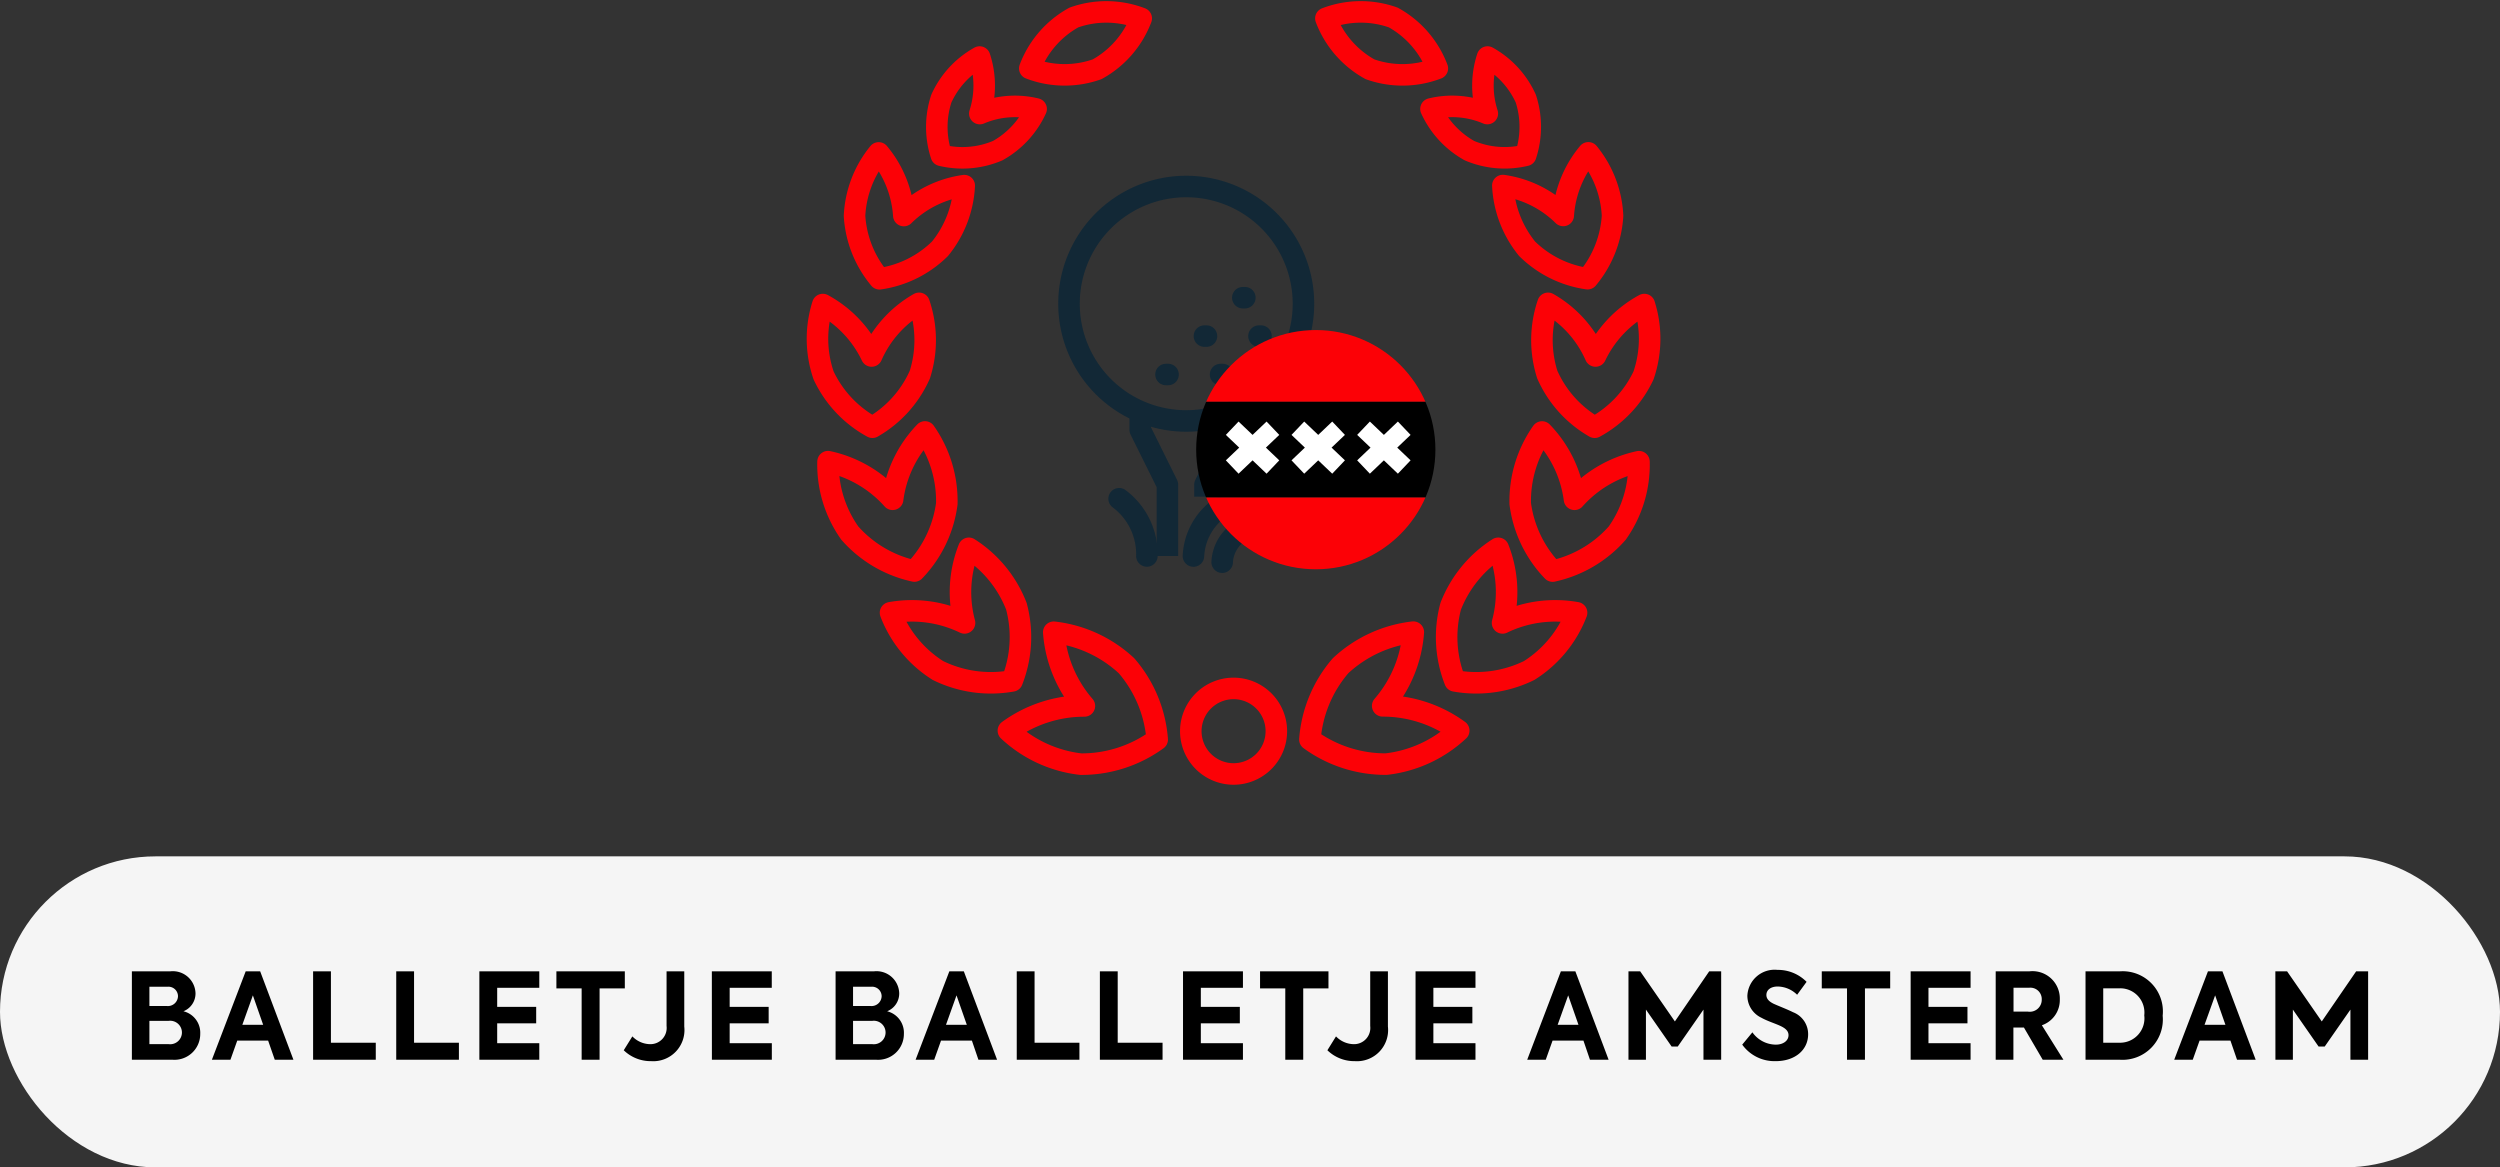 <svg xmlns="http://www.w3.org/2000/svg" xmlns:xlink="http://www.w3.org/1999/xlink" width="209" height="97.592" viewBox="0 0 209 97.592">
  <rect x="0" y="0" width="209" height="97.592" fill="#333333" stroke="none"/>
  <defs>
    <clipPath id="clip-path">
      <circle id="Ellipse_162" data-name="Ellipse 162" cx="10" cy="10" r="10" transform="translate(0.266 0.266)" fill="#2a58a7"/>
    </clipPath>
  </defs>
  <g id="Group_695" data-name="Group 695" transform="translate(169 -6257.408)">
    <rect id="Rectangle_1028" data-name="Rectangle 1028" width="209" height="26" rx="13" transform="translate(-169 6329)" fill="#f5f5f5"/>
    <path id="Path_722" data-name="Path 722" d="M19.335,6.95a1.6,1.6,0,0,0,1.01-1.5,1.9,1.9,0,0,0-2.1-1.84h-3.22V11H18.4a2.156,2.156,0,0,0,2.34-2.15A1.851,1.851,0,0,0,19.335,6.95ZM18,4.9a.8.8,0,0,1,.88.78.846.846,0,0,1-.94.83h-1.45V4.9Zm.11,4.8h-1.62V7.75h1.62a.982.982,0,1,1,0,1.95Zm8.86,1.3h1.56l-2.78-7.39h-1.21L21.715,11h1.55l.57-1.6h2.58Zm-1.83-5.38L26,8.08h-1.74ZM30.175,11h5.24V9.58h-3.75V3.61h-1.49Zm6.95,0h5.24V9.58h-3.75V3.61h-1.49Zm6.95,0h5.01V9.62h-3.52V7.96h3.26V6.58h-3.26V4.99h3.52V3.61h-5.01Zm8.55-5.96V11h1.5V5.04h2.11V3.61h-5.72V5.04Zm5.81,6.08a2.605,2.605,0,0,0,2.77-2.89V3.61h-1.48V8.18a1.358,1.358,0,0,1-1.4,1.52,2.1,2.1,0,0,1-1.46-.65l-.72,1.16A3.226,3.226,0,0,0,58.435,11.12Zm5.08-.12h5.01V9.62H65V7.96h3.26V6.58H65V4.99h3.52V3.61h-5.01Zm14.65-4.05a1.6,1.6,0,0,0,1.01-1.5,1.9,1.9,0,0,0-2.1-1.84h-3.22V11h3.37a2.156,2.156,0,0,0,2.34-2.15A1.851,1.851,0,0,0,78.165,6.95ZM76.825,4.9a.8.8,0,0,1,.88.78.846.846,0,0,1-.94.83h-1.45V4.9Zm.11,4.8h-1.62V7.75h1.62a.982.982,0,1,1,0,1.95Zm8.86,1.3h1.56l-2.78-7.39h-1.21L80.545,11H82.1l.57-1.6h2.58Zm-1.83-5.38.86,2.46h-1.74ZM89,11h5.24V9.58h-3.75V3.61H89Zm6.95,0h5.24V9.58h-3.75V3.61h-1.49Zm6.95,0h5.01V9.62h-3.52V7.96h3.26V6.58h-3.26V4.99h3.52V3.61H102.9Zm8.55-5.96V11h1.5V5.04h2.11V3.61h-5.72V5.04Zm5.81,6.08a2.605,2.605,0,0,0,2.77-2.89V3.61h-1.48V8.18a1.358,1.358,0,0,1-1.4,1.52,2.1,2.1,0,0,1-1.46-.65l-.72,1.16A3.226,3.226,0,0,0,117.265,11.12Zm5.08-.12h5.01V9.62h-3.52V7.96h3.26V6.58h-3.26V4.99h3.52V3.61h-5.01Zm14.58,0h1.56l-2.78-7.39h-1.21L131.675,11h1.55l.57-1.6h2.58ZM135.1,5.62l.86,2.46h-1.74Zm5.04,5.38h1.46V6.81l2.15,3.09h.51l2.15-3.09V11h1.48V3.61h-1l-2.87,4.19-2.9-4.19h-.98Zm12.31.12c1.62,0,2.71-.94,2.71-2.25a1.96,1.96,0,0,0-1.26-1.84c-.5-.25-1.24-.53-1.63-.71-.3-.15-.6-.36-.6-.73,0-.42.36-.71.95-.71a2.373,2.373,0,0,1,1.62.69l.79-1.08a3.363,3.363,0,0,0-2.43-1,2.279,2.279,0,0,0-2.52,2.16,2.034,2.034,0,0,0,1.17,1.84c.52.29,1.13.47,1.6.69.38.18.67.4.67.77,0,.46-.44.79-1.06.79a2.421,2.421,0,0,1-1.96-1.03l-.85,1.03A3.326,3.326,0,0,0,152.445,11.12Zm5.96-6.08V11h1.5V5.04h2.11V3.61h-5.72V5.04Zm5.32,5.96h5.01V9.62h-3.52V7.96h3.26V6.58h-3.26V4.99h3.52V3.61h-5.01Zm11.04,0h1.73L174.7,8.12a2.223,2.223,0,0,0,1.5-2.17,2.284,2.284,0,0,0-2.53-2.34h-2.83V11h1.48V8.31h.88Zm-2.44-6.02h1.34a.952.952,0,0,1,1.02.99,1,1,0,0,1-1.15,1.01h-1.21Zm6.02,6.02h2.83a3.374,3.374,0,0,0,3.62-3.68,3.362,3.362,0,0,0-3.56-3.71h-2.89Zm1.48-1.42V5.03h1.42a2.023,2.023,0,0,1,2.01,2.26,2.038,2.038,0,0,1-2.01,2.29ZM191.015,11h1.56l-2.78-7.39h-1.21L185.765,11h1.55l.57-1.6h2.58Zm-1.83-5.38.86,2.46H188.3Zm5.04,5.38h1.46V6.81l2.15,3.09h.51l2.15-3.09V11h1.48V3.61h-1L198.1,7.8l-2.9-4.19h-.98Z" transform="translate(-173 6335)"/>
    <g id="Group_658" data-name="Group 658" transform="translate(-100.674 6258.375)">
      <path id="Path_514" data-name="Path 514" d="M249.751,64.441a10.063,10.063,0,0,0-5.4-3.145,9.906,9.906,0,0,0,1.818,5.969,10.043,10.043,0,0,0,5.4,3.174,9.985,9.985,0,0,0,2.711-5.627,10.051,10.051,0,0,0-1.824-6A9.933,9.933,0,0,0,249.751,64.441Z" transform="translate(-243.453 -23.668)" fill="none" stroke="#fc0106" stroke-linejoin="round" stroke-width="1.8"/>
      <path id="Path_515" data-name="Path 515" d="M248.885,72.644a9.9,9.9,0,0,0,3.959,4.825,10.033,10.033,0,0,0,6.206.871,9.968,9.968,0,0,0,.358-6.237,10.06,10.06,0,0,0-3.974-4.847,9.936,9.936,0,0,0-.362,6.236A10.087,10.087,0,0,0,248.885,72.644Z" transform="translate(-242.763 -22.384)" fill="none" stroke="#fc0106" stroke-linejoin="round" stroke-width="1.8"/>
      <path id="Path_516" data-name="Path 516" d="M257.437,81.574a10.621,10.621,0,0,0,6.064,2.8,10.755,10.755,0,0,0,6.376-2.057,10.671,10.671,0,0,0-2.567-6.171,10.71,10.71,0,0,0-6.081-2.8,10.587,10.587,0,0,0,2.56,6.161A10.785,10.785,0,0,0,257.437,81.574Z" transform="translate(-241.461 -21.458)" fill="none" stroke="#fc0106" stroke-linejoin="round" stroke-width="1.8"/>
      <path id="Path_517" data-name="Path 517" d="M248.179,59.838a9.48,9.48,0,0,0,3.968-4.407,9.531,9.531,0,0,0-.067-5.949,9.42,9.42,0,0,0-3.968,4.4,9.575,9.575,0,0,0-4.081-4.3,9.438,9.438,0,0,0,.068,5.93A9.556,9.556,0,0,0,248.179,59.838Z" transform="translate(-243.571 -25.089)" fill="none" stroke="#fc0106" stroke-linejoin="round" stroke-width="1.8"/>
      <path id="Path_518" data-name="Path 518" d="M253.417,46.581a9.062,9.062,0,0,0,2.027-5.279,8.969,8.969,0,0,0-5.051,2.5,9.1,9.1,0,0,0-2.1-5.234,8.983,8.983,0,0,0-2.02,5.265,9.073,9.073,0,0,0,2.09,5.255A9.017,9.017,0,0,0,253.417,46.581Z" transform="translate(-243.16 -26.75)" fill="none" stroke="#fc0106" stroke-linejoin="round" stroke-width="1.8"/>
      <path id="Path_519" data-name="Path 519" d="M257.338,39.435a7.6,7.6,0,0,0,3.209-3.485,7.482,7.482,0,0,0-4.707.386,7.627,7.627,0,0,0-.017-4.725,7.524,7.524,0,0,0-3.2,3.476,7.608,7.608,0,0,0,0,4.739A7.533,7.533,0,0,0,257.338,39.435Z" transform="translate(-242.253 -27.809)" fill="none" stroke="#fc0106" stroke-linejoin="round" stroke-width="1.8"/>
      <path id="Path_520" data-name="Path 520" d="M264.618,33.135a8.147,8.147,0,0,0,3.687-4.255,8.125,8.125,0,0,0-5.628-.074,8.152,8.152,0,0,0-3.687,4.256A8.126,8.126,0,0,0,264.618,33.135Z" transform="translate(-241.225 -28.311)" fill="none" stroke="#fc0106" stroke-linejoin="round" stroke-width="1.8"/>
      <path id="Path_521" data-name="Path 521" d="M299.113,64.441a9.923,9.923,0,0,0-2.713-5.625,10.022,10.022,0,0,0-1.822,6,9.989,9.989,0,0,0,2.709,5.627,10.034,10.034,0,0,0,5.4-3.174,9.891,9.891,0,0,0,1.817-5.969A10.063,10.063,0,0,0,299.113,64.441Z" transform="translate(-235.812 -23.668)" fill="none" stroke="#fc0106" stroke-linejoin="round" stroke-width="1.8"/>
      <path id="Path_522" data-name="Path 522" d="M293.553,67.256a10.065,10.065,0,0,0-3.976,4.847,9.987,9.987,0,0,0,.358,6.237,10.037,10.037,0,0,0,6.207-.871,9.918,9.918,0,0,0,3.96-4.825,10.094,10.094,0,0,0-6.19.848A9.926,9.926,0,0,0,293.553,67.256Z" transform="translate(-236.625 -22.384)" fill="none" stroke="#fc0106" stroke-linejoin="round" stroke-width="1.8"/>
      <path id="Path_523" data-name="Path 523" d="M281.88,76.143a10.674,10.674,0,0,0-2.566,6.171,10.757,10.757,0,0,0,6.378,2.057,10.631,10.631,0,0,0,6.064-2.8A10.793,10.793,0,0,0,285.4,79.5a10.581,10.581,0,0,0,2.559-6.161A10.714,10.714,0,0,0,281.88,76.143Z" transform="translate(-238.132 -21.458)" fill="none" stroke="#fc0106" stroke-linejoin="round" stroke-width="1.8"/>
      <path id="Path_524" data-name="Path 524" d="M296.662,49.482a9.535,9.535,0,0,0-.066,5.949,9.474,9.474,0,0,0,3.966,4.407,9.562,9.562,0,0,0,4.081-4.326,9.433,9.433,0,0,0,.069-5.93,9.587,9.587,0,0,0-4.082,4.3A9.426,9.426,0,0,0,296.662,49.482Z" transform="translate(-235.572 -25.089)" fill="none" stroke="#fc0106" stroke-linejoin="round" stroke-width="1.8"/>
      <path id="Path_525" data-name="Path 525" d="M295.342,46.581a9.023,9.023,0,0,0,5.052,2.5,9.074,9.074,0,0,0,2.09-5.255,8.978,8.978,0,0,0-2.022-5.265,9.112,9.112,0,0,0-2.1,5.234,8.961,8.961,0,0,0-5.05-2.5A9.07,9.07,0,0,0,295.342,46.581Z" transform="translate(-236.001 -26.75)" fill="none" stroke="#fc0106" stroke-linejoin="round" stroke-width="1.8"/>
      <path id="Path_526" data-name="Path 526" d="M288.1,35.949a7.615,7.615,0,0,0,3.21,3.485,7.533,7.533,0,0,0,4.709.391,7.632,7.632,0,0,0,.007-4.739,7.534,7.534,0,0,0-3.2-3.476,7.617,7.617,0,0,0-.017,4.725A7.483,7.483,0,0,0,288.1,35.949Z" transform="translate(-236.795 -27.809)" fill="none" stroke="#fc0106" stroke-linejoin="round" stroke-width="1.8"/>
      <path id="Path_527" data-name="Path 527" d="M284.16,33.135a8.13,8.13,0,0,0,5.63-.073,8.154,8.154,0,0,0-3.686-4.256,8.128,8.128,0,0,0-5.631.074A8.141,8.141,0,0,0,284.16,33.135Z" transform="translate(-237.955 -28.311)" fill="none" stroke="#fc0106" stroke-linejoin="round" stroke-width="1.8"/>
      <path id="Path_528" data-name="Path 528" d="M277.824,81a3.576,3.576,0,1,0-3.579,3.573A3.577,3.577,0,0,0,277.824,81Z" transform="translate(-239.447 -20.836)" fill="none" stroke="#fc0106" stroke-linejoin="round" stroke-width="1.8"/>
    </g>
    <g id="Group_659" data-name="Group 659" transform="translate(-441.811 6138.338)">
      <path id="Path_563" data-name="Path 563" d="M373.824,171.669l0,1.413,2.275,4.588v5.959" transform="translate(-5.691 -18.08)" fill="none" stroke="#122836" stroke-linejoin="round" stroke-width="1.8"/>
      <path id="Path_564" data-name="Path 564" d="M384.405,178.678v-1l2.275-4.588,0-1.4" transform="translate(-10.86 -18.089)" fill="none" stroke="#122836" stroke-linejoin="round" stroke-width="1.8"/>
      <path id="Path_565" data-name="Path 565" d="M372.7,190.484a5.783,5.783,0,0,0-2.321-4.784" transform="translate(-4.009 -24.935)" fill="none" stroke="#122836" stroke-linecap="round" stroke-linejoin="round" stroke-width="1.8"/>
      <path id="Path_566" data-name="Path 566" d="M388.549,191.259a3.231,3.231,0,0,0-1.329,2.46" transform="translate(-12.235 -27.651)" fill="none" stroke="#122836" stroke-linecap="round" stroke-linejoin="round" stroke-width="1.8"/>
      <path id="Path_567" data-name="Path 567" d="M384.675,187.285a5.225,5.225,0,0,0-2.15,3.978" transform="translate(-9.942 -25.709)" fill="none" stroke="#122836" stroke-linecap="round" stroke-linejoin="round" stroke-width="1.8"/>
      <path id="Path_568" data-name="Path 568" d="M371.98,134.662a9.8,9.8,0,1,0,9.8,9.8A9.8,9.8,0,0,0,371.98,134.662Z" transform="translate(0)" fill="none" stroke="#122836" stroke-linejoin="round" stroke-width="1.8"/>
      <line id="Line_205" data-name="Line 205" x2="0.172" transform="translate(370.289 150.379)" fill="none" stroke="#122836" stroke-linecap="round" stroke-linejoin="round" stroke-width="1.8"/>
      <line id="Line_206" data-name="Line 206" x2="0.171" transform="translate(373.501 147.168)" fill="none" stroke="#122836" stroke-linecap="round" stroke-linejoin="round" stroke-width="1.8"/>
      <line id="Line_207" data-name="Line 207" x2="0.171" transform="translate(374.851 150.379)" fill="none" stroke="#122836" stroke-linecap="round" stroke-linejoin="round" stroke-width="1.8"/>
      <line id="Line_208" data-name="Line 208" x2="0.171" transform="translate(378.061 147.168)" fill="none" stroke="#122836" stroke-linecap="round" stroke-linejoin="round" stroke-width="1.8"/>
      <line id="Line_209" data-name="Line 209" x2="0.172" transform="translate(376.71 143.958)" fill="none" stroke="#122836" stroke-linecap="round" stroke-linejoin="round" stroke-width="1.8"/>
    </g>
    <g id="Group_660" data-name="Group 660" transform="translate(-878.266 5450.436)">
      <g id="Mask_Group_69" data-name="Mask Group 69" transform="translate(809 834.298)" clip-path="url(#clip-path)">
        <rect id="Rectangle_838" data-name="Rectangle 838" width="26" height="6" transform="translate(-2.734 0.266)" fill="#fc0106"/>
        <rect id="Rectangle_839" data-name="Rectangle 839" width="26" height="8" transform="translate(-2.734 6.266)"/>
        <rect id="Rectangle_840" data-name="Rectangle 840" width="26" height="6" transform="translate(-2.734 14.266)" fill="#fc0106"/>
      </g>
      <g id="Path_569" data-name="Path 569" transform="translate(817.234 842.214)">
        <path id="Path_569-2" data-name="Path 569" d="M767.854,224.146l-1.171-1.116-1.171,1.116-1.062-1.116,1.117-1.064-1.117-1.064,1.062-1.116,1.171,1.116,1.171-1.116,1.062,1.116-1.117,1.064,1.117,1.064Z" transform="translate(-764.448 -219.787)" fill="#fff"/>
      </g>
      <g id="Path_569-3" data-name="Path 569" transform="translate(811.745 842.214)">
        <path id="Path_569-4" data-name="Path 569" d="M767.854,224.146l-1.171-1.116-1.171,1.116-1.062-1.116,1.117-1.064-1.117-1.064,1.062-1.116,1.171,1.116,1.171-1.116,1.062,1.116-1.117,1.064,1.117,1.064Z" transform="translate(-764.448 -219.787)" fill="#fff"/>
      </g>
      <g id="Path_569-5" data-name="Path 569" transform="translate(822.723 842.214)">
        <path id="Path_569-6" data-name="Path 569" d="M767.854,224.146l-1.171-1.116-1.171,1.116-1.062-1.116,1.117-1.064-1.117-1.064,1.062-1.116,1.171,1.116,1.171-1.116,1.062,1.116-1.117,1.064,1.117,1.064Z" transform="translate(-764.448 -219.787)" fill="#fff"/>
      </g>
    </g>
  </g>
</svg>
